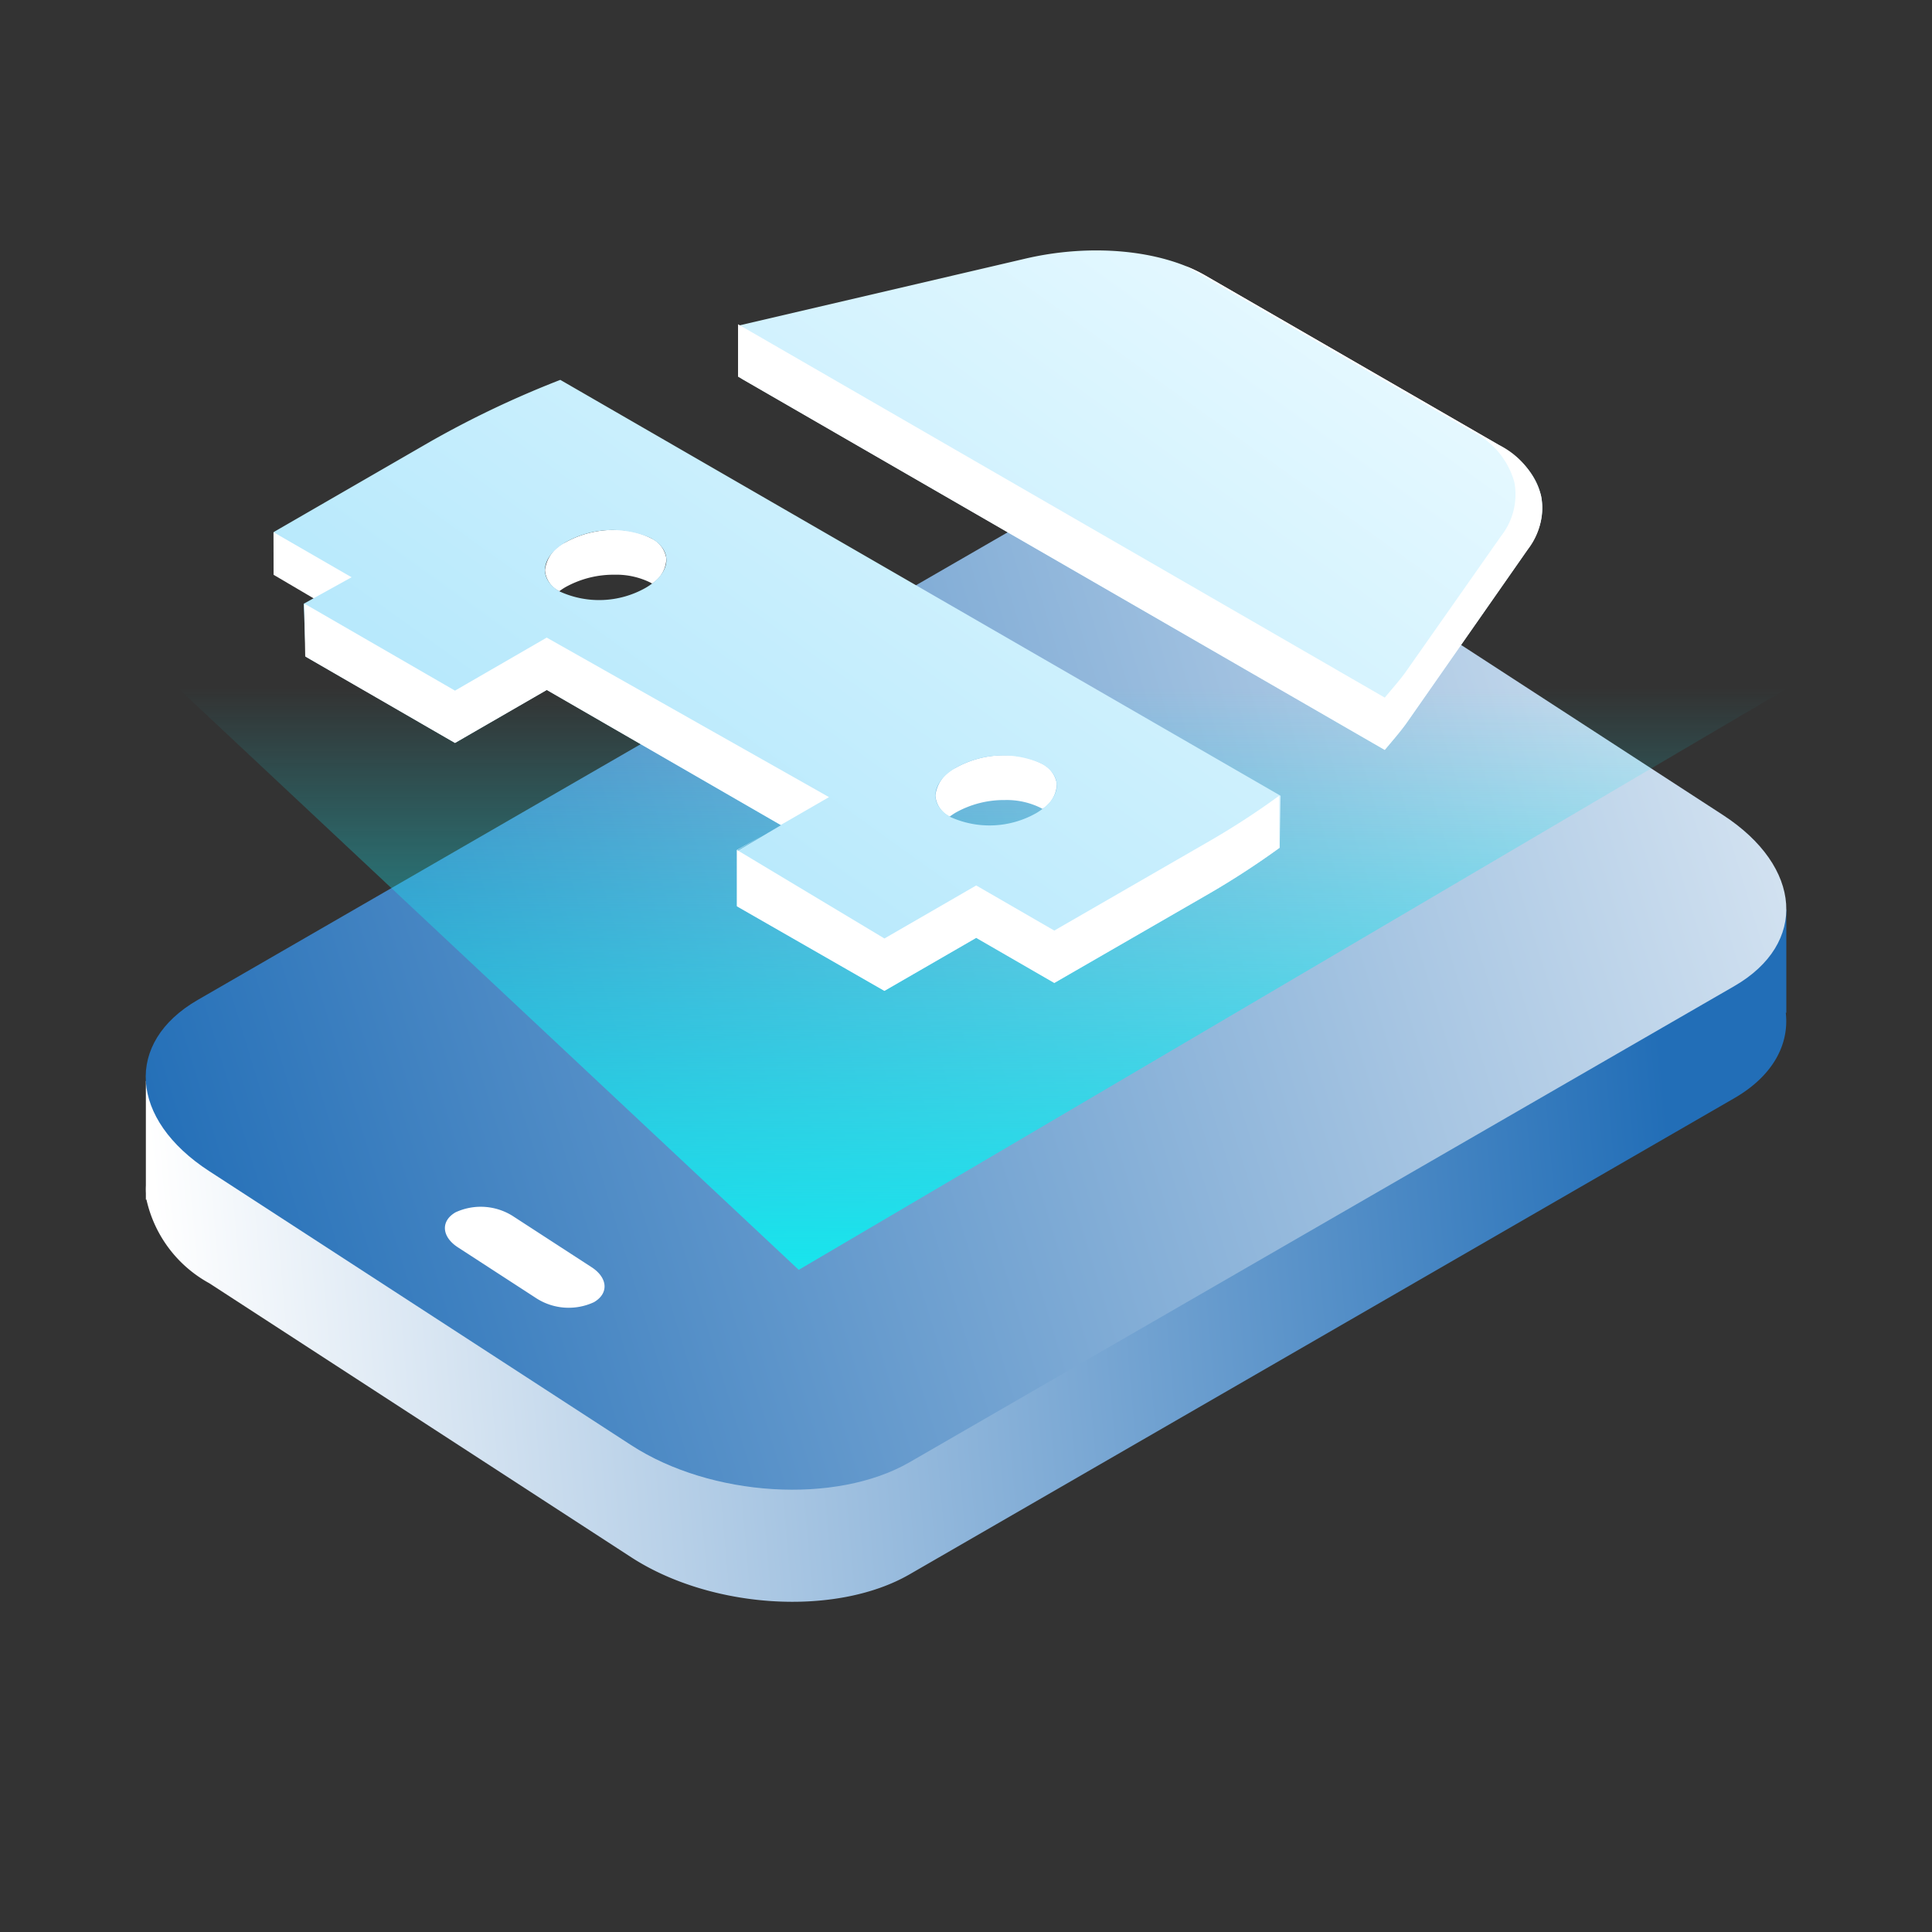 <svg xmlns="http://www.w3.org/2000/svg" xmlns:xlink="http://www.w3.org/1999/xlink" width="100" height="100" viewBox="0 0 100 100">
  <rect x="0" y="0" width="100" height="100" fill="#333333" stroke="none"/>
  <defs>
    <clipPath id="clip-path">
      <rect id="Rectangle_2428" data-name="Rectangle 2428" width="100" height="100" fill="#fff" stroke="#707070" stroke-width="1"/>
    </clipPath>
    <linearGradient id="linear-gradient" x1="0.928" y1="0.5" x2="0" y2="0.552" gradientUnits="objectBoundingBox">
      <stop offset="0" stop-color="#226eb7"/>
      <stop offset="1" stop-color="#fff"/>
    </linearGradient>
    <linearGradient id="linear-gradient-2" x1="0" y1="0.607" x2="1.246" y2="0.375" xlink:href="#linear-gradient"/>
    <linearGradient id="linear-gradient-3" x1="0.5" x2="0.5" y2="1" gradientUnits="objectBoundingBox">
      <stop offset="0" stop-color="#18e5ed"/>
      <stop offset="1" stop-color="#18e5ed" stop-opacity="0"/>
    </linearGradient>
    <linearGradient id="linear-gradient-4" x1="0.791" y1="0.083" x2="0.147" y2="0.611" gradientUnits="objectBoundingBox">
      <stop offset="0" stop-color="#e4f8ff"/>
      <stop offset="1" stop-color="#b8e9fc"/>
    </linearGradient>
  </defs>
  <g id="Mask_Group_650" data-name="Mask Group 650" clip-path="url(#clip-path)">
    <g id="Group_52238" data-name="Group 52238" transform="translate(-5.794 -10.639)">
      <g id="Group_52235" data-name="Group 52235" transform="translate(13.336 36.329)">
        <g id="Group_52234" data-name="Group 52234" transform="translate(0 0)">
          <path id="Path_40151" data-name="Path 40151" d="M84.925,42.376H80.262L59.8,29.088C55.662,26.4,49.2,26,45.389,28.2L5.478,51.243H.016v5.406a3.886,3.886,0,0,0,0,.4v.331H.047A6.557,6.557,0,0,0,3.3,61.71L25.133,75.89c4.139,2.688,10.6,3.086,14.412.887L82.236,52.129c1.972-1.138,2.848-2.754,2.662-4.42h.027Z" transform="translate(-0.008 -20.979)" fill="url(#linear-gradient)"/>
          <path id="Path_40152" data-name="Path 40152" d="M3.289,34.929l21.835,14.18c4.139,2.688,10.6,3.086,14.412.887L82.228,25.349c3.808-2.2,3.539-6.174-.6-8.861L59.793,2.307C55.654-.381,49.189-.779,45.381,1.42L2.689,26.068c-3.808,2.2-3.539,6.174.6,8.862" transform="translate(0 0)" fill="url(#linear-gradient-2)"/>
          <path id="Path_40153" data-name="Path 40153" d="M272.6,46.15l4.094,2.658c.848.551.9,1.362.123,1.812a3.1,3.1,0,0,1-2.947-.181l-4.094-2.658c-.848-.551-.9-1.362-.123-1.812a3.106,3.106,0,0,1,2.947.181" transform="translate(-253.617 -8.909)" fill="#fff"/>
        </g>
      </g>
      <path id="Path_40154" data-name="Path 40154" d="M51.117,0,83.2,30.067H0Z" transform="translate(98.253 76.366) rotate(180)" fill="url(#linear-gradient-3)"/>
      <g id="Group_52237" data-name="Group 52237" transform="translate(18.991 23.601)">
        <g id="Group_52236" data-name="Group 52236" transform="translate(0 0)">
          <path id="Subtraction_103" data-name="Subtraction 103" d="M20.95,14.838h0a1.315,1.315,0,0,1-.74-1.1,1.811,1.811,0,0,1,1.045-1.423,5.109,5.109,0,0,1,2.549-.651,3.983,3.983,0,0,1,1.888.421,1.38,1.38,0,0,1,.8,1.06,1.556,1.556,0,0,1-.738,1.294l-.022-.013-.037-.022a3.973,3.973,0,0,0-1.892-.424,5.1,5.1,0,0,0-2.545.651,3.39,3.39,0,0,0-.3.2ZM.741,3.172h0A1.317,1.317,0,0,1,0,2.075,1.813,1.813,0,0,1,1.045.65,5.14,5.14,0,0,1,3.6,0,3.962,3.962,0,0,1,5.483.424a1.374,1.374,0,0,1,.8,1.058,1.562,1.562,0,0,1-.736,1.294l-.062-.038A3.983,3.983,0,0,0,3.6,2.317a5.126,5.126,0,0,0-2.552.651,3.232,3.232,0,0,0-.3.2Z" transform="translate(15.01 14.468)" fill="#fff" stroke="rgba(0,0,0,0)" stroke-miterlimit="10" stroke-width="1"/>
          <path id="Path_40157" data-name="Path 40157" d="M1.108,0,5.824.433,3.817,2.709,1.1,2.686,0,.789Z" transform="translate(1.354 13.913) rotate(30)" fill="#fff"/>
          <path id="Path_40158" data-name="Path 40158" d="M58.041,25.855,24.737,6.627c0-1.146-.129-1.348-.129-2.741L39.386.437c3.409-.81,7.047-.476,9.361.858l15.206,8.779c2.311,1.336,2.889,3.436,1.487,5.4L59.2,24.414c-.341.488-.765.962-1.161,1.441ZM52.65,28.227,15.366,6.7A50.927,50.927,0,0,0,8.6,9.917L.521,14.583l4.043,2.334L2.084,18.288l.11,2.744,7.723,4.459,4.749-2.742,12.124,7-2.255,1.33v2.885l7.609,4.36,4.749-2.742,4.043,2.334,8.081-4.665A42.663,42.663,0,0,0,52.6,30.919M15.376,17.675c-1.158-.643-1.05-1.787.242-2.555a4.949,4.949,0,0,1,4.437-.228c1.158.643,1.05,1.787-.242,2.555l-.04.023a4.895,4.895,0,0,1-4.4.2ZM35.583,29.341c-1.158-.643-1.05-1.787.242-2.555a4.949,4.949,0,0,1,4.437-.228c1.158.643,1.05,1.787-.242,2.555l-.04.023a4.9,4.9,0,0,1-4.4.2h0" transform="translate(0.438 0)" fill="url(#linear-gradient-4)"/>
          <path id="Subtraction_104" data-name="Subtraction 104" d="M30.027,37.512h0l-7.642-4.384V30.222l1.322-.743-1.295.749L30.027,34.8l4.751-2.744,4.041,2.334L46.9,29.73a40.465,40.465,0,0,0,3.562-2.321l.017,2.695A42.276,42.276,0,0,1,46.9,32.439L38.819,37.1l-4.041-2.335-4.75,2.744Zm-5.365-8.587h0L12.551,21.935,7.8,24.679.047,20.2,0,17.514l.042-.024L7.8,21.971l4.747-2.745,14.611,8.257-2.5,1.443ZM55.927,25.04h0L22.45,5.722V3.008L55.925,22.332l.3-.358.009-.01c.293-.347.6-.706.849-1.068l4.864-6.93a3.477,3.477,0,0,0,.685-2.785,4.165,4.165,0,0,0-2.175-2.618L45.633,0a8.1,8.1,0,0,1,1,.483L61.839,9.259a4.182,4.182,0,0,1,2.174,2.627,3.486,3.486,0,0,1-.688,2.781L57.085,23.6c-.26.371-.577.746-.857,1.078-.1.119-.2.237-.3.357Z" transform="translate(2.554 0.814)" fill="#fff"/>
        </g>
      </g>
    </g>
  </g>
</svg>
